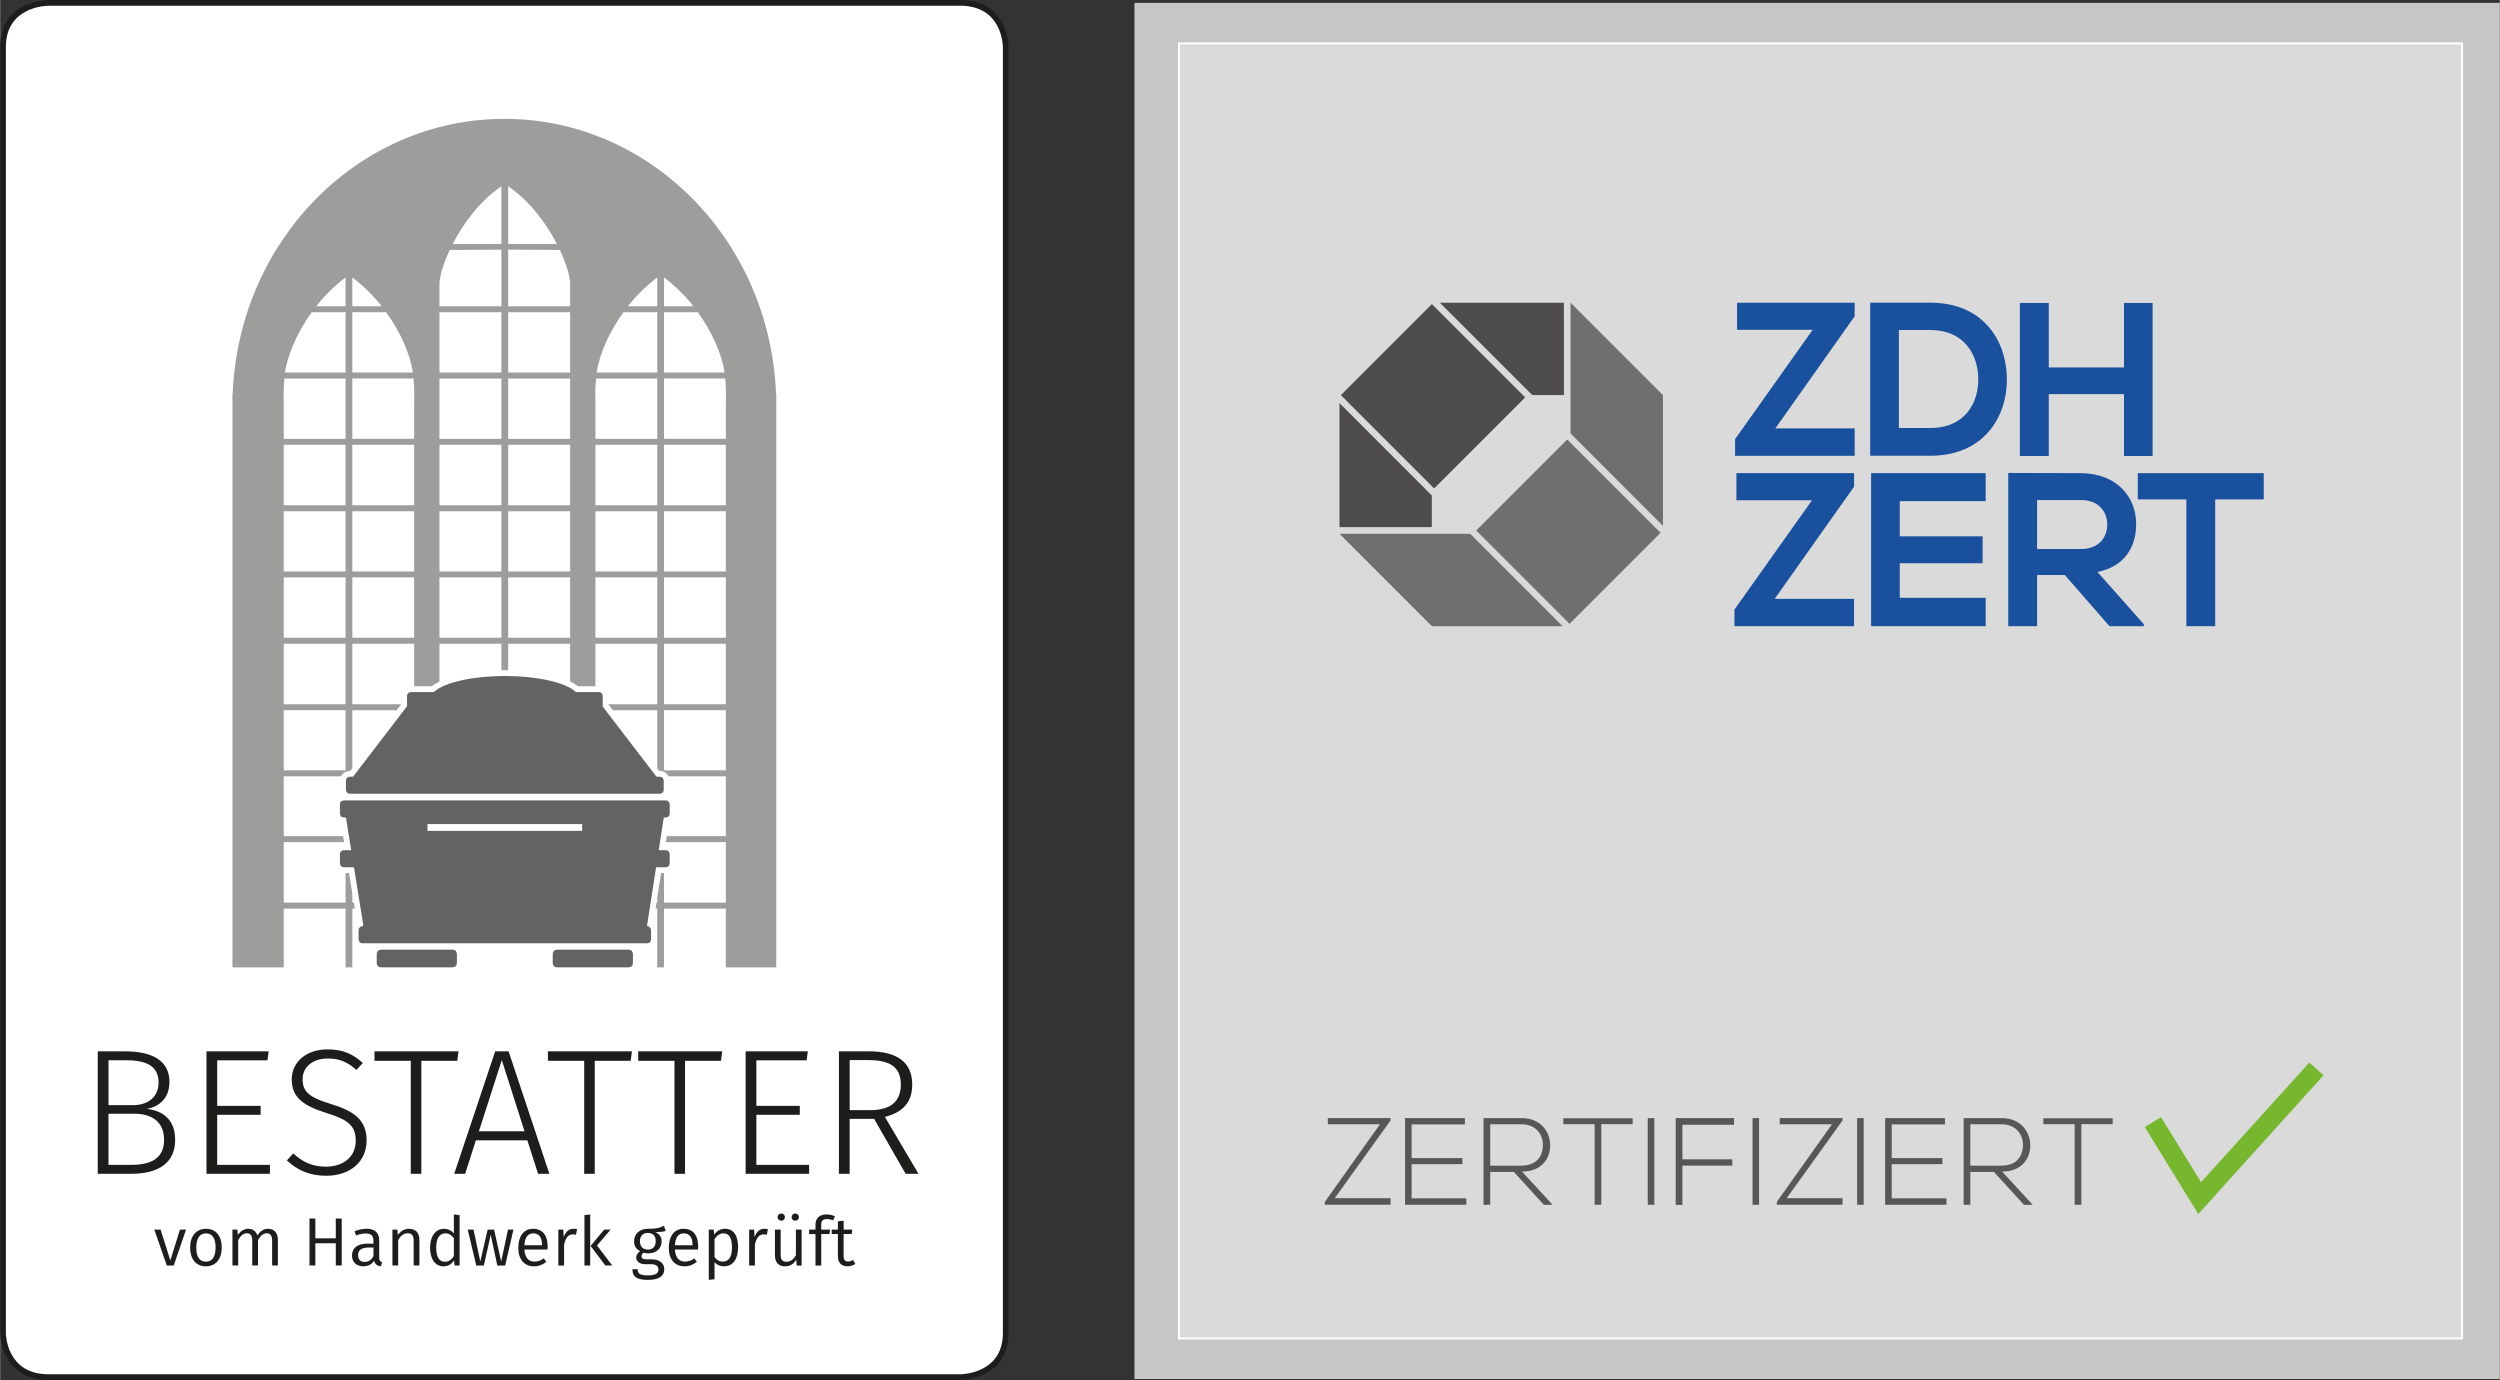 <?xml version="1.0" encoding="UTF-8"?>
<svg xmlns="http://www.w3.org/2000/svg" id="a" viewBox="0 0 1293.1 713.89" width="2000" height="1104"><rect x="0" y="0" width="1293.1" height="713.89" fill="#333333" stroke="none"/><g id="b"><path d="M25.02,712.41c-23.28,0-23.54-21.9-23.54-22.83V24.31c0-22.52,22.58-22.83,23.54-22.83h471.61c23.28,0,23.54,21.9,23.54,22.83v665.27c0,22.52-22.58,22.83-23.55,22.83H25.02Z" fill="#fff"/><path d="M496.64,2.96c21.7,0,22.06,20.49,22.07,21.35v665.27c0,21.01-21.17,21.35-22.07,21.35H25.02c-21.7,0-22.06-20.49-22.07-21.35V24.31C2.96,3.31,24.13,2.96,25.02,2.96h471.62M496.64,0H25.02S0,0,0,24.31v665.27s0,24.31,25.02,24.31h471.62s25.02,0,25.02-24.31V24.31s0-24.31-25.02-24.31h0Z" fill="#1d1d1b"/></g><g id="c"><path d="M197.07,491.27s-2.29,0-2.29,2.29v4.56s0,2.29,2.29,2.29h36.9s2.29,0,2.29-2.29v-4.56s0-2.29-2.29-2.29h-36.9Z" fill="#646363"/><path d="M288.14,491.27s-2.29,0-2.29,2.29v4.56s0,2.29,2.29,2.29h36.9s2.29,0,2.29-2.29v-4.56s0-2.29-2.29-2.29h-36.9Z" fill="#646363"/><path d="M344.44,422.88c.45-.04,1.91-.33,1.91-2.1v-4.6c0-.09-.02-2.11-2.11-2.11h-166.37c-.09,0-2.11.02-2.11,2.11v4.6c0,.08.02,1.99,1.92,2.11l1.2.07,2.72,16.86h-3.73c-.09,0-2.11.02-2.11,2.11v4.6c0,.09.02,2.11,2.11,2.11h5.15l4.88,30.26-1.17.42c-.89.32-1.32.95-1.32,1.94v4.6c0,.09.02,2.12,2.11,2.12h147.08c.09,0,2.11-.02,2.11-2.12v-4.6c0-.45-.24-1.45-1.1-1.88l-.98-.49,4.68-30.25h4.92c.09,0,2.11-.02,2.11-2.11v-4.6c0-.09-.02-2.11-2.11-2.11h-3.56l2.6-16.83,1.16-.11h0ZM301.06,429.82h-80.01v-3.52h80.01v3.52Z" fill="#646363"/><path d="M180.96,410.61h160.2c.09,0,2.11-.02,2.11-2.11v-4.6c0-.09-.02-2.11-2.11-2.11h-1.65l-27.86-36.37.05-.7v-4.6c0-.09-.02-2.11-2.11-2.11h-11.7l-.42-.36c-5.52-4.76-20.13-7.96-36.37-7.96s-30.85,3.2-36.37,7.96l-.42.36h-11.75c-.09,0-2.11.02-2.11,2.11l.04,5.16-.34.48-27.6,36.03h-1.56c-.09,0-2.11.02-2.11,2.11v4.6c0,.09.02,2.11,2.11,2.11h-.03Z" fill="#646363"/><path d="M401.36,203.53c-3.19-79.01-64.87-142.04-140.53-142.04S123.49,124.52,120.3,203.53h-.15v296.91h26.55v-30.42h31.98v30.42h3.5v-30.42h1.25l-.5-3.09h-.75v-4.65l-1.72-10.64h-1.79v15.3h-31.98v-31.3h31.18l-.5-3.09h-30.68v-30.95h29.65c.88-1.83,2.78-2.8,4.61-2.8h.08l1.14-1.49v-29.88h22.89l2.35-3.07v-.02h-25.24v-31.33h31.98v22.01h9.03c1.11-.88,2.48-1.7,4.06-2.47v-19.55h32.05v13.71c.59,0,1.18-.02,1.78-.02s1.15.01,1.72.02v-13.71h32.05v19.51c1.61.77,3,1.6,4.12,2.5h8.97v-22.01h31.98v31.33h-25.23v.14l2.26,2.95h22.97v29.99l1.06,1.39h.17c2.27,0,3.83,1.23,4.58,2.8h29.67v30.95h-30.56l-.48,3.09h31.04v31.3h-31.98v-15.3h-1.54l-1.97,12.72v2.57h-.4l-.48,3.09h.88v30.42h3.5v-30.42h31.98v30.42h26.11V203.53h-.15.02ZM147.36,192.46c1.43-9.16,6.29-20.49,13.81-30.95h17.5v31.21h-31.34c0-.08,0-.18.02-.26h0ZM147.04,195.81h31.64v31.21h-31.98v-19.64c-.17-4.35,0-8.09.34-11.57ZM178.68,230.1v31.29h-31.98v-31.29h31.98ZM178.68,264.48v31.13h-31.98v-31.13h31.98ZM146.7,298.7h31.98v31.21h-31.98v-31.21ZM178.68,398.5h-31.98v-31.09h31.98v31.09ZM178.68,364.33h-31.98v-31.33h31.98v31.33ZM178.68,158.42h-15.18c4.32-5.49,9.44-10.56,15.18-14.89v14.89ZM213.5,192.46c0,.08,0,.18.02.26h-31.34v-31.21h17.5c7.52,10.46,12.38,21.79,13.81,30.95h0ZM182.18,158.42v-14.89c5.74,4.33,10.86,9.4,15.18,14.89h-15.18ZM214.16,329.91h-31.98v-31.21h31.98v31.21ZM214.16,295.61h-31.98v-31.13h31.98v31.13ZM214.16,261.39h-31.98v-31.29h31.98v31.29ZM214.16,207.37v19.64h-31.98v-31.21h31.64c.34,3.48.51,7.21.34,11.57ZM227.25,146.43c.24-3.98,2.07-10.2,5.31-17.11l26.74-.18v29.29h-32.05v-11.99h0ZM259.3,329.91h-32.05v-31.21h32.05v31.21ZM259.3,295.61h-32.05v-31.13h32.05v31.13ZM259.3,261.39h-32.05v-31.29h32.05v31.29ZM259.3,227.02h-32.05v-31.21h32.05v31.21h0ZM259.3,192.72h-32.05v-31.21h32.05v31.21ZM259.3,126.27h-25.24c5.48-10.65,14.09-22.36,25.24-29.9v29.9ZM262.8,96.37c11.15,7.55,19.76,19.25,25.24,29.9h-25.24v-29.9ZM294.85,329.91h-32.05v-31.21h32.05v31.21ZM294.85,295.61h-32.05v-31.13h32.05v31.13ZM294.85,261.39h-32.05v-31.29h32.05v31.29ZM294.85,227.02h-32.05v-31.21h32.05v31.21h0ZM294.85,192.72h-32.05v-31.21h32.05v31.21ZM294.85,158.42h-32.05v-29.29l26.74.18c3.24,6.91,5.07,13.13,5.31,17.11v11.99h0ZM339.92,329.91h-31.98v-31.21h31.98v31.21ZM339.92,295.61h-31.98v-31.13h31.98v31.13ZM339.92,261.39h-31.98v-31.29h31.98v31.29ZM339.92,227.02h-31.98v-19.64c-.17-4.35,0-8.09.34-11.57h31.64v31.21h0ZM339.92,192.72h-31.34c.01-.08.01-.18.02-.26,1.43-9.16,6.29-20.49,13.81-30.95h17.5v31.21h.01ZM339.92,158.42h-15.18c4.32-5.49,9.44-10.56,15.18-14.89v14.89ZM374.74,192.46c.01.08.01.18.02.26h-31.34v-31.21h17.5c7.52,10.46,12.38,21.79,13.81,30.95h.01ZM343.42,143.53c5.74,4.33,10.86,9.4,15.18,14.89h-15.18v-14.89ZM375.4,398.5h-31.98v-31.09h31.98v31.09ZM375.4,364.33h-31.98v-31.33h31.98v31.33ZM375.4,329.91h-31.98v-31.21h31.98v31.21ZM375.4,295.61h-31.98v-31.13h31.98v31.13ZM375.4,261.39h-31.98v-31.29h31.98v31.29ZM375.4,207.37v19.64h-31.98v-31.21h31.64c.34,3.48.51,7.21.34,11.57Z" fill="#9d9d9c"/><path d="M442.36,653.84l-1.13-2.05c-.92.56-1.69.81-2.58.81-1.66,0-2.33-.92-2.33-2.86v-11.37h4.17l.32-2.3h-4.48v-4.59l-2.97.32v4.27h-3.21v2.3h3.21v11.51c0,3.39,1.84,5.19,4.91,5.19,1.55,0,2.9-.42,4.1-1.24M427.6,630.64c.99,0,2.08.18,3.28.71l.95-2.15c-1.45-.64-2.68-.95-4.41-.95-3.64,0-5.65,2.12-5.65,5.19v2.65h-3.28v2.3h3.28v16.28h2.97v-16.28h4.27l.32-2.3h-4.59v-2.68c0-1.87.78-2.75,2.86-2.75M414.61,654.66v-18.57h-2.97v13.31c-1.17,1.94-2.72,3.32-4.84,3.32s-3.04-.99-3.04-3.64v-12.99h-2.97v13.31c0,3.64,1.91,5.69,5.19,5.69,2.68,0,4.45-1.17,5.83-3.43l.25,3h2.55ZM411.29,627.75c-1.06,0-1.87.81-1.87,1.87s.81,1.87,1.87,1.87,1.91-.81,1.91-1.87-.81-1.87-1.91-1.87M404.08,627.75c-1.09,0-1.91.81-1.91,1.87s.81,1.87,1.91,1.87,1.87-.81,1.87-1.87-.81-1.87-1.87-1.87M395.29,635.66c-2.3,0-4.03,1.45-5.01,4.31l-.28-3.88h-2.54v18.57h2.97v-10.88c.85-3.57,2.19-5.23,4.56-5.23.67,0,1.06.07,1.62.21l.53-2.9c-.53-.14-1.2-.21-1.84-.21M373.82,652.64c-1.8,0-3.28-.88-4.27-2.37v-9.29c1.02-1.55,2.58-2.97,4.63-2.97,2.9,0,4.38,2.37,4.38,7.31s-1.66,7.31-4.73,7.31M374.88,635.66c-2.19,0-4.17,1.09-5.51,3l-.25-2.58h-2.54v26.02l2.97-.35v-8.86c1.17,1.45,2.86,2.19,4.94,2.19,4.77,0,7.24-4.06,7.24-9.75s-1.98-9.68-6.85-9.68M358.15,644.2h-9.11c.25-4.34,1.98-6.18,4.56-6.18,3.07,0,4.56,2.15,4.56,5.9v.28h-.01ZM361.08,644.77c0-5.61-2.58-9.11-7.56-9.11s-7.63,4.06-7.63,9.89,3,9.53,8.12,9.53c2.54,0,4.59-.88,6.39-2.33l-1.31-1.77c-1.62,1.13-3,1.66-4.87,1.66-2.82,0-4.87-1.77-5.19-6.25h11.97c.04-.39.07-.99.07-1.62M334.98,637.81c2.75,0,4.13,1.52,4.13,4.27s-1.41,4.34-4.06,4.34-4.1-1.73-4.1-4.34c0-2.47,1.38-4.27,4.03-4.27M344.27,636.82l-.88-2.72c-2.08.95-3.71,1.66-8.4,1.55-4.1,0-7.06,2.65-7.06,6.43,0,2.44.99,4.06,3.11,5.19-1.31.85-2.01,2.01-2.01,3.25,0,1.84,1.48,3.46,4.73,3.46h2.93c2.4,0,3.85.92,3.85,2.75,0,1.94-1.45,3.04-5.54,3.04s-5.23-.99-5.23-3.21h-2.68c0,3.74,1.94,5.54,7.91,5.54s8.55-2.01,8.55-5.58c0-2.9-2.47-5.05-6.25-5.05h-2.97c-1.98,0-2.54-.71-2.54-1.59,0-.74.39-1.41,1.02-1.84.74.25,1.52.35,2.37.35,4.38,0,6.99-2.61,6.99-6.25,0-2.26-1.09-3.81-3.25-4.77,2.15-.04,3.88-.11,5.37-.56M308.75,644.31l7.06-8.23h-3.32l-7.06,8.44,7.63,10.13h3.57l-7.87-10.35h-.01ZM305.22,654.66v-26.41l-2.97.35v26.06h2.97ZM296.57,635.66c-2.3,0-4.03,1.45-5.01,4.31l-.28-3.88h-2.54v18.57h2.97v-10.88c.85-3.57,2.19-5.23,4.56-5.23.67,0,1.06.07,1.62.21l.53-2.9c-.53-.14-1.2-.21-1.84-.21M280.29,644.2h-9.11c.25-4.34,1.98-6.18,4.56-6.18,3.07,0,4.56,2.15,4.56,5.9v.28h-.01ZM283.22,644.77c0-5.61-2.58-9.11-7.56-9.11s-7.63,4.06-7.63,9.89,3,9.53,8.12,9.53c2.54,0,4.59-.88,6.39-2.33l-1.31-1.77c-1.62,1.13-3,1.66-4.87,1.66-2.82,0-4.87-1.77-5.19-6.25h11.97c.04-.39.07-.99.07-1.62M261.25,654.66l4.27-18.57h-2.82l-3.53,16.49-3.67-16.49h-3.32l-3.81,16.49-3.5-16.49h-3l4.41,18.57h3.95l3.53-15.89,3.43,15.89h4.06ZM229.97,652.71c-2.79,0-4.41-2.37-4.41-7.31s1.84-7.38,4.73-7.38c1.94,0,3.28.99,4.41,2.51v9.25c-1.24,1.87-2.58,2.93-4.73,2.93M237.67,628.6l-2.97-.35v9.75c-1.2-1.27-2.79-2.33-5.05-2.33-4.56,0-7.27,4.1-7.27,9.78s2.51,9.64,6.99,9.64c2.37,0,4.24-1.2,5.4-3.04l.32,2.61h2.58v-26.06h0ZM211.54,635.66c-2.51,0-4.45,1.31-5.83,3.21l-.25-2.79h-2.54v18.57h2.97v-13.24c1.27-2.05,2.75-3.43,4.94-3.43,1.91,0,3.07.92,3.07,3.78v12.89h2.97v-13.31c0-3.53-1.94-5.69-5.33-5.69M188.55,652.82c-2.22,0-3.39-1.24-3.39-3.5,0-2.65,1.84-3.95,5.3-3.95h2.65v4.41c-1.06,2.01-2.54,3.04-4.56,3.04M196.07,650.38v-8.62c0-3.85-2.01-6.11-6.43-6.11-2.05,0-4.06.42-6.29,1.27l.74,2.19c1.91-.67,3.6-1.02,5.01-1.02,2.68,0,3.99,1.06,3.99,3.81v1.45h-3.04c-5.08,0-8.05,2.15-8.05,6.11,0,3.32,2.19,5.61,5.86,5.61,2.3,0,4.27-.88,5.58-2.86.49,1.87,1.66,2.61,3.46,2.86l.71-2.08c-.99-.35-1.55-.88-1.55-2.61M173.61,643.14v11.51h3.07v-24.29h-3.07v10.24h-10.56v-10.24h-3.04v24.29h3.04v-11.51h10.56ZM138.66,635.66c-2.51,0-4.27,1.41-5.61,3.46-.67-2.15-2.33-3.46-4.66-3.46s-4.13,1.31-5.44,3.21l-.25-2.79h-2.54v18.57h2.97v-13.24c1.27-2.05,2.51-3.43,4.56-3.43,1.52,0,2.72.92,2.72,3.78v12.89h2.97v-13.24c1.31-2.05,2.51-3.43,4.59-3.43,1.52,0,2.72.92,2.72,3.78v12.89h2.97v-13.31c0-3.5-1.94-5.69-4.98-5.69M106.46,638.06c3.21,0,4.98,2.37,4.98,7.27s-1.8,7.34-5.01,7.34-4.98-2.37-4.98-7.27,1.84-7.34,5.01-7.34M106.46,635.66c-5.19,0-8.19,3.92-8.19,9.75s2.97,9.68,8.16,9.68,8.19-3.92,8.19-9.75-2.93-9.68-8.16-9.68M89.79,654.66l6.36-18.57h-3.14l-4.98,15.93-5.05-15.93h-3.25l6.46,18.57h3.6Z" fill="#1d1d1b"/><path d="M450,574.29h-10.54v-25.89h9.62c12.11,0,16.83,4.25,16.83,12.67,0,9.25-5.83,13.22-15.91,13.22M452.12,578.82l16.28,28.39h6.66l-17.39-29.41c8.97-2.31,14.15-7.31,14.15-16.74,0-11.19-7.31-17.2-22.57-17.2h-15.35v63.35h5.55v-28.39h12.67ZM417.17,548.49l.65-4.62h-32.18v63.35h32.83v-4.62h-27.28v-25.89h22.47v-4.62h-22.47v-23.58h25.99v-.02ZM372.87,548.76l.65-4.9h-43.47v4.9h18.77v58.45h5.46v-58.45h18.59ZM326.17,548.76l.65-4.9h-43.47v4.9h18.77v58.45h5.46v-58.45h18.59ZM271.24,585.2h-23.58l11.84-36.81,11.75,36.81h-.01ZM272.72,589.92l5.55,17.29h5.83l-21.09-63.35h-6.94l-21.18,63.35h5.64l5.55-17.29h26.64ZM236.46,548.76l.65-4.9h-43.47v4.9h18.77v58.45h5.46v-58.45h18.59ZM169.42,542.85c-11.1,0-18.59,6.57-18.59,15.54s5.46,13.5,18.03,17.39c11.28,3.51,15.07,6.66,15.07,14.33,0,8.51-6.57,13.41-15.44,13.41-7.4,0-12.39-2.68-16.83-6.84l-3.33,3.61c5.18,4.9,11.56,7.95,20.25,7.95,12.76,0,20.99-7.49,20.99-18.31s-6.94-15.26-18.31-18.77c-11.38-3.42-14.8-6.38-14.8-12.85s5.36-10.73,13.13-10.73c5.83,0,10.08,1.76,14.7,5.92l3.33-3.61c-4.99-4.44-9.99-7.03-18.22-7.03M138.25,548.49l.65-4.62h-32.18v63.35h32.83v-4.62h-27.28v-25.89h22.47v-4.62h-22.47v-23.58h25.99v-.02ZM67.78,602.59h-11.75v-26.45h13.41c8.6,0,15.35,3.88,15.35,13.5s-6.75,12.95-17.02,12.95M56.04,548.49h9.16c10.64,0,16.74,3.05,16.74,11.56,0,7.4-5.46,11.65-13.13,11.65h-12.76v-23.21h0ZM75.92,573.64c6.66-1.2,11.65-5.83,11.65-13.96,0-10.73-8.51-15.81-22.94-15.81h-14.15v63.35h17.29c13.87,0,22.75-5.46,22.75-17.57,0-10.91-6.94-15.17-14.61-16" fill="#1d1d1b"/><rect x="586.78" y="1.48" width="706.32" height="711.91" fill="#c6c6c6"/><rect x="609.79" y="22.44" width="663.77" height="669.99" fill="#dadada" stroke="#fff" stroke-miterlimit="10"/><path d="M686.78,578.4h32.49v1.21l-28.89,40.23h28.89v3.39h-34.01v-1.47l28.51-40.16h-26.97v-3.21h-.01Z" fill="#575756"/><path d="M730.15,599.1h26.26v3.13h-26.26v17.68h28.32v3.33h-31.71v-44.84h30.94v3.27h-27.54v17.43h0Z" fill="#575756"/><path d="M803.11,623.25h-4.55l-15.51-16.98h-12.24v16.98h-3.46v-44.84h19.74c9.74,0,14.67,6.97,14.73,13.96.06,7.31-4.74,13.71-14.55,13.71l15.82,17.17h.01ZM770.83,603h15.89c7.81,0,11.27-4.42,11.34-10.7.06-5.25-3.52-10.69-10.95-10.69h-16.28v21.39Z" fill="#575756"/><path d="M824.83,581.55h-16.21v-3.07h35.87v3.07h-16.21v41.7h-3.46v-41.7Z" fill="#575756"/><path d="M852.31,623.25v-44.84h3.39v44.84h-3.39Z" fill="#575756"/><path d="M870.23,599.73h25.82v3.27h-25.82v20.31h-3.46v-44.91h30.18v3.46h-26.72v17.88h0Z" fill="#575756"/><path d="M906.51,623.25v-44.84h3.39v44.84h-3.39Z" fill="#575756"/><path d="M920.59,578.4h32.49v1.21l-28.89,40.23h28.89v3.39h-34.01v-1.47l28.51-40.16h-26.97v-3.21h-.01Z" fill="#575756"/><path d="M960.63,623.25v-44.84h3.39v44.84h-3.39Z" fill="#575756"/><path d="M978.5,599.1h26.26v3.13h-26.26v17.68h28.32v3.33h-31.71v-44.84h30.94v3.27h-27.54v17.43h0Z" fill="#575756"/><path d="M1051.47,623.25h-4.55l-15.51-16.98h-12.24v16.98h-3.46v-44.84h19.74c9.74,0,14.67,6.97,14.73,13.96.06,7.31-4.74,13.71-14.55,13.71l15.82,17.17h.01ZM1019.18,603h15.89c7.81,0,11.27-4.42,11.34-10.7.06-5.25-3.52-10.69-10.95-10.69h-16.28v21.39Z" fill="#575756"/><path d="M1073.17,581.55h-16.21v-3.07h35.87v3.07h-16.21v41.7h-3.46v-41.7Z" fill="#575756"/><path d="M898.51,156.6h60.85v7.01l-41.06,58.02h41.06v14.15h-61.88v-8.6l40.14-56.56h-39.12v-14.02h0Z" fill="#19519e"/><path d="M1038.09,195.5c.34,20.02-11.86,40.27-39.6,40.27h-31.11v-79.18h31.11c27.16,0,39.25,19.34,39.6,38.91ZM982.23,221.4h16.28c17.99,0,25.12-13.12,24.78-26.02-.34-12.33-7.58-24.66-24.78-24.66h-16.28v50.67h0Z" fill="#19519e"/><path d="M1098.67,235.89v-32.01h-38.91v32.01h-14.95v-79.18h14.95v33.37h38.91v-33.37h14.81v79.18h-14.81Z" fill="#19519e"/><path d="M898.17,244.76h60.87v7.01l-41.07,58.03h41.07v14.13h-61.88v-8.6l40.14-56.55h-39.12v-14.02h-.01Z" fill="#19519e"/><path d="M1027.13,323.94h-59.27v-79.18h59.27v14.48h-44.45v18.21h42.86v13.92h-42.86v17.88h44.45v14.7h0Z" fill="#19519e"/><path d="M1108.93,323.94h-17.76l-23.08-26.47h-14.36v26.47h-14.93v-79.28c12.55,0,25.11.11,37.66.11,18.66.11,28.51,12.56,28.51,26.24,0,10.87-4.98,21.83-20.01,24.89l23.98,27.03v1.01h0ZM1053.72,258.67v25.34h22.73c9.51,0,13.57-6.32,13.57-12.66s-4.18-12.67-13.57-12.67h-22.73Z" fill="#19519e"/><path d="M1130.92,258.34h-25.11v-13.57h65.16v13.57h-25.11v65.59h-14.93v-65.59Z" fill="#19519e"/><polygon points="812.37 224.21 860.17 272.01 860.17 204.4 812.37 156.6 812.37 224.21" fill="#706f6f"/><polygon points="760.44 276.14 692.85 276.13 740.64 323.94 808.23 323.94 760.44 276.14" fill="#706f6f"/><rect x="777.97" y="240.89" width="66.59" height="68.28" transform="translate(43.14 654.2) rotate(-45)" fill="#706f6f"/><polygon points="788.9 205.58 740.64 157.33 693.56 204.41 741.81 252.68 788.9 205.58" fill="#4e4c4d"/><polygon points="808.95 204.36 808.94 156.61 744.77 156.61 792.53 204.36 808.95 204.36" fill="#4e4c4d"/><polygon points="692.85 272.7 740.59 272.7 740.59 256.3 692.85 208.55 692.85 272.7" fill="#4e4c4d"/><polygon points="1143.98 620.42 1201.88 556.28 1194.57 549.66 1138.54 611.57 1117.83 577.9 1109.44 583.07 1135.71 625.77 1135.8 625.72 1137.03 628.12 1143.44 621.02 1144.11 620.61 1143.98 620.42" fill="#76b72e"/></g></svg>
